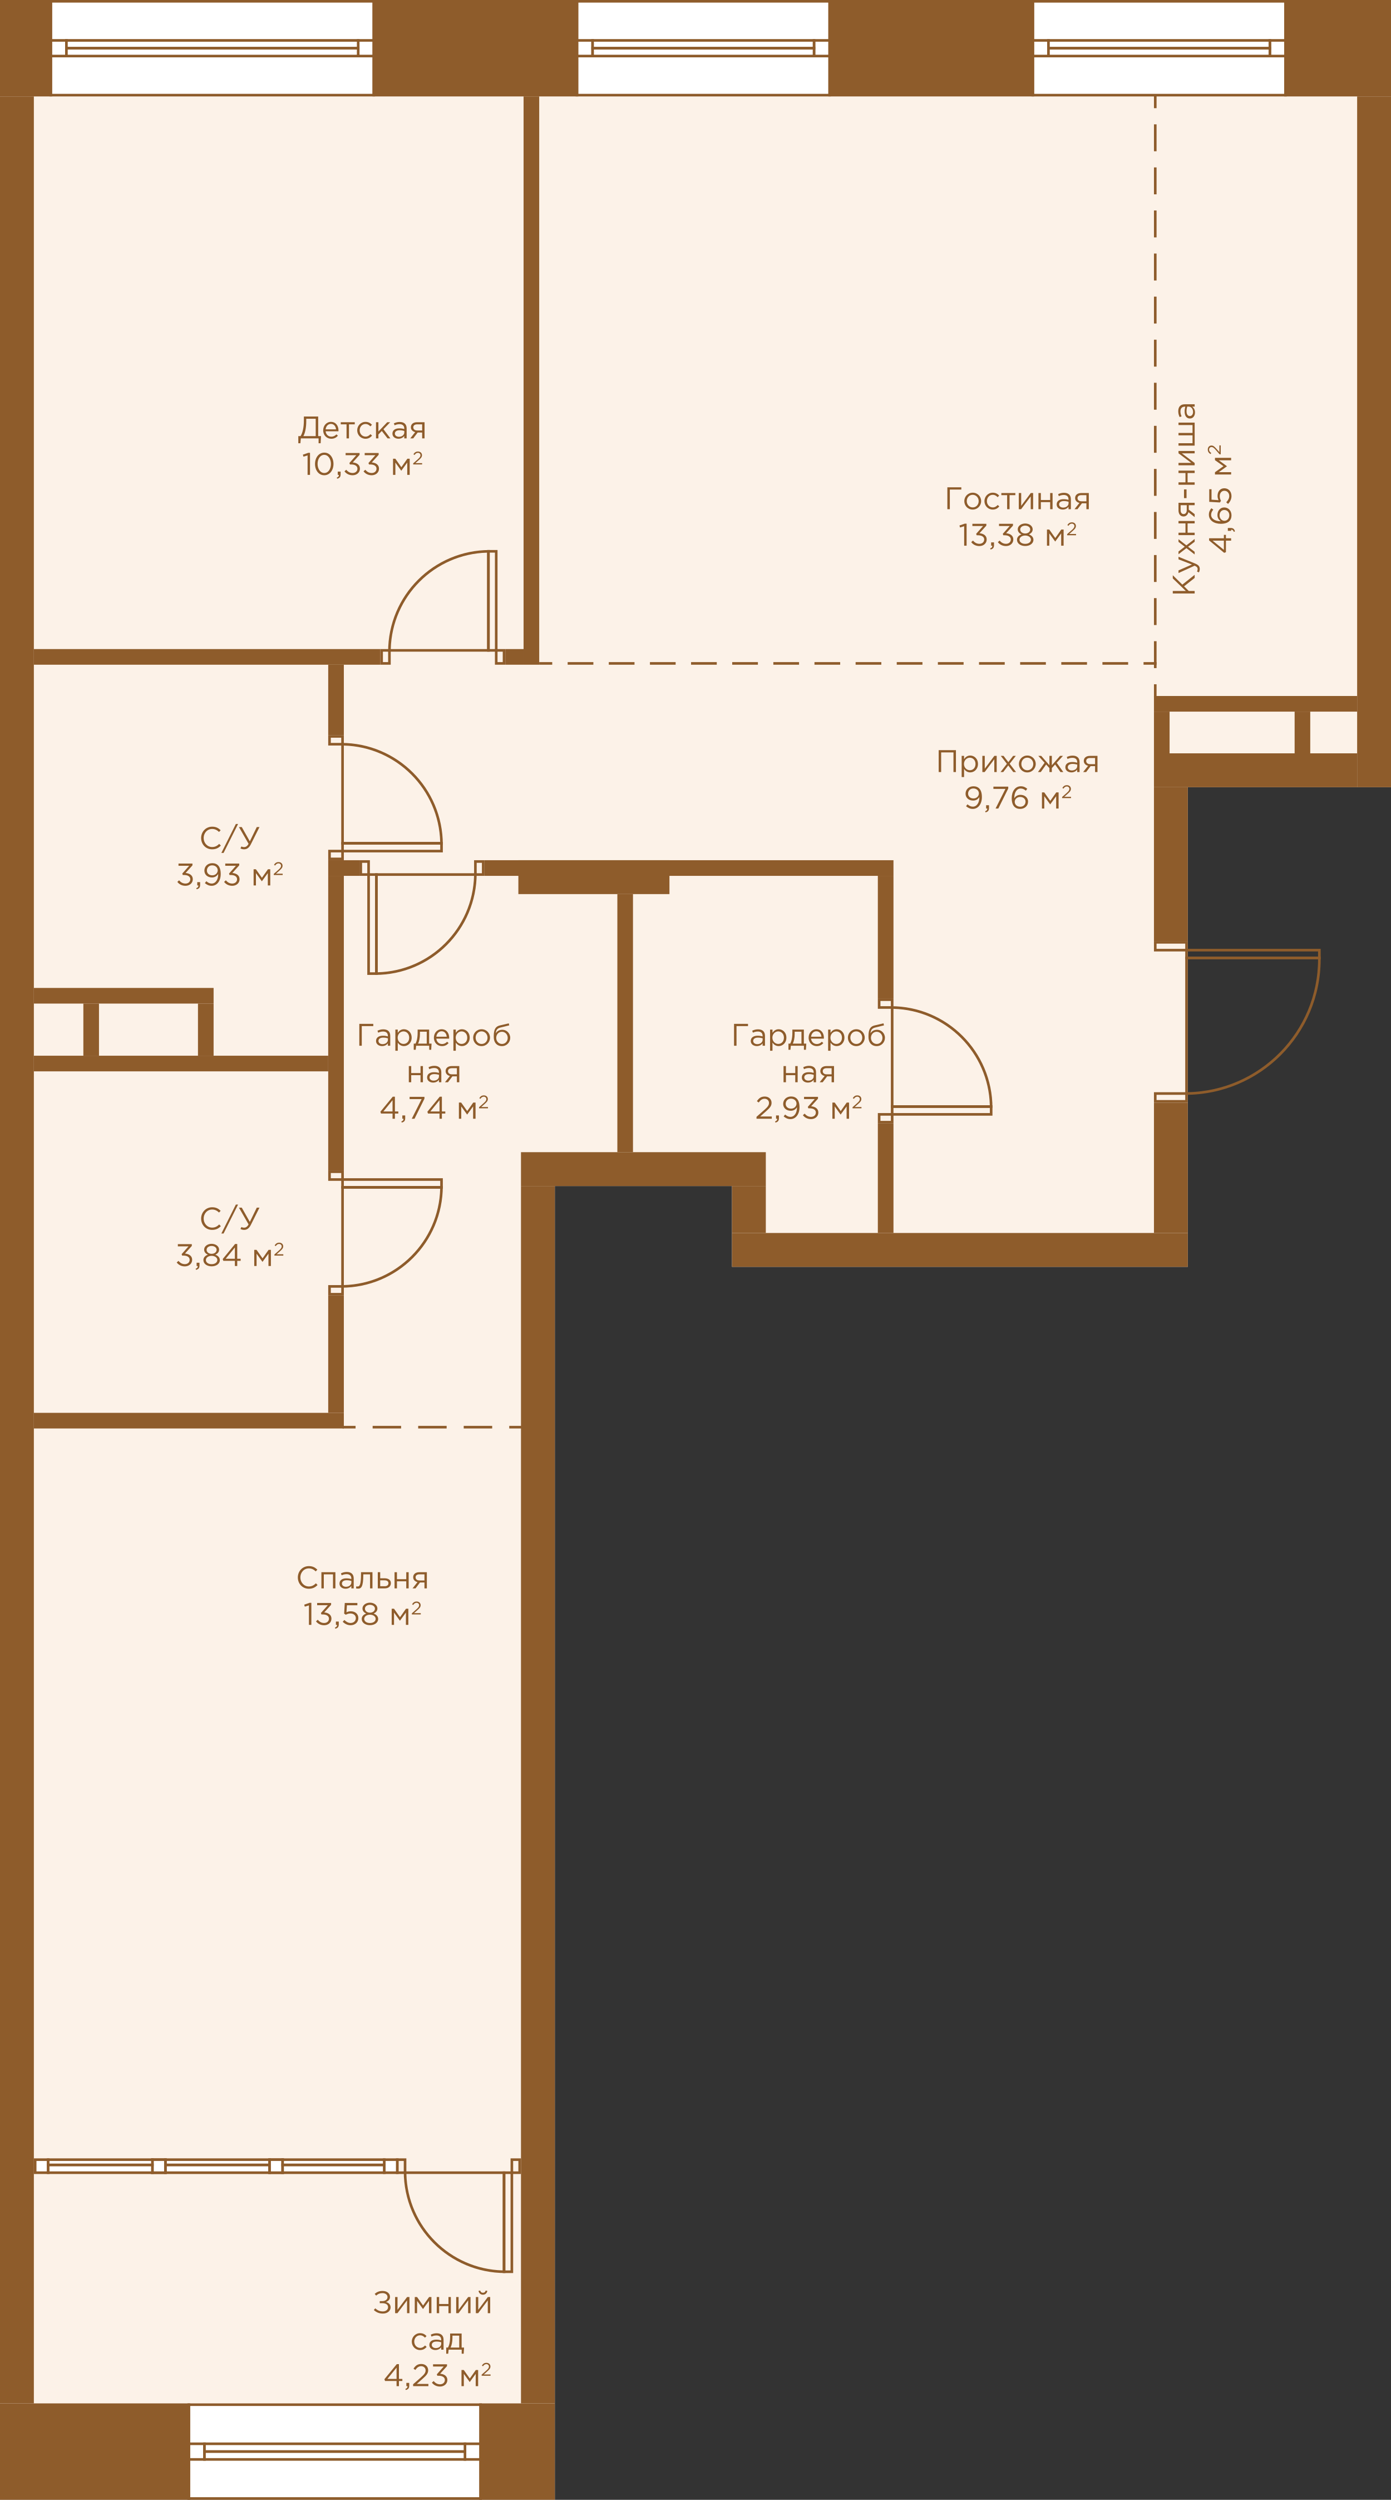 <?xml version="1.0" encoding="utf-8"?>
<!-- Generator: Adobe Illustrator 23.1.0, SVG Export Plug-In . SVG Version: 6.00 Build 0)  -->
<svg version="1.1" id="Слой_1" xmlns="http://www.w3.org/2000/svg" xmlns:xlink="http://www.w3.org/1999/xlink" x="0px" y="0px"
	 width="534px" height="959px" viewBox="0 0 534 959" enable-background="new 0 0 534 959" xml:space="preserve">
<rect x="0" y="0" width="534" height="959" fill="#333333" stroke="none"/>
<g id="fon_9_">
	<polygon fill="#FFFFFF" points="456,486 456,302 534,302 534,0 0,0 0,959 213,959 213,455 281,455 281,486 	"/>
</g>
<g id="pol_8_">
	<polygon fill="#FCF2E8" points="294,473 443,473 443,422 455,422 455,362 443,362 443,289 521,289 521,37 13,37 13,922 200,922 
		200,442 294,442 	"/>
</g>
<g id="door_8_">
	<g>
		<g>
			<path fill="#8E5C2B" d="M342,384v2h-4v-2H342 M343,383h-6v4h6V383L343,383z"/>
		</g>
		<g>
			<path fill="#8E5C2B" d="M342,428v2h-4v-2H342 M343,427h-6v4h6V427L343,427z"/>
		</g>
		<g>
			<path fill="#8E5C2B" d="M380,425v2h-37v-2H380 M381,424h-39v4h39V424L381,424z"/>
		</g>
		<g>
			<path fill="#8E5C2B" d="M343,387.013c20.162,0.523,36.464,16.825,36.987,36.987H343V387.013 M342,386L342,386v39h39l0,0
				C381,403.461,363.539,386,342,386L342,386z"/>
		</g>
	</g>
	<g>
		<g>
			<path fill="#8E5C2B" d="M149,250v4h-2v-4H149 M150,249h-4v6h4V249L150,249z"/>
		</g>
		<g>
			<path fill="#8E5C2B" d="M193,250v4h-2v-4H193 M194,249h-4v6h4V249L194,249z"/>
		</g>
		<g>
			<path fill="#8E5C2B" d="M190,212v37h-2v-37H190 M191,211h-4v39h4V211L191,211z"/>
		</g>
		<g>
			<path fill="#8E5C2B" d="M187,212.013V249h-36.987C150.536,228.838,166.838,212.536,187,212.013 M188,211L188,211
				c-21.539,0-39,17.461-39,39l0,0h39V211L188,211z"/>
		</g>
	</g>
	<g>
		<g>
			<path fill="#8E5C2B" d="M185,331v4h-2v-4H185 M186,330h-4v6h4V330L186,330z"/>
		</g>
		<g>
			<path fill="#8E5C2B" d="M141,331v4h-2v-4H141 M142,330h-4v6h4V330L142,330z"/>
		</g>
		<g>
			<path fill="#8E5C2B" d="M144,336v37h-2v-37H144 M145,335h-4v39h4V335L145,335z"/>
		</g>
		<g>
			<path fill="#8E5C2B" d="M181.987,336c-0.523,20.162-16.825,36.464-36.987,36.987V336H181.987 M183,335h-39v39l0,0
				C165.539,374,183,356.539,183,335L183,335L183,335z"/>
		</g>
	</g>
	<g>
		<g>
			<path fill="#8E5C2B" d="M131,494v2h-4v-2H131 M132,493h-6v4h6V493L132,493z"/>
		</g>
		<g>
			<path fill="#8E5C2B" d="M131,450v2h-4v-2H131 M132,449h-6v4h6V449L132,449z"/>
		</g>
		<g>
			<path fill="#8E5C2B" d="M169,453v2h-37v-2H169 M170,452h-39v4h39V452L170,452z"/>
		</g>
		<g>
			<path fill="#8E5C2B" d="M168.987,456c-0.523,20.162-16.825,36.464-36.987,36.987V456H168.987 M170,455h-39v39l0,0
				C152.539,494,170,476.539,170,455L170,455L170,455z"/>
		</g>
	</g>
	<g>
		<g>
			<path fill="#8E5C2B" d="M131,283v2h-4v-2H131 M132,282h-6v4h6V282L132,282z"/>
		</g>
		<g>
			<path fill="#8E5C2B" d="M131,327v2h-4v-2H131 M132,326h-6v4h6V326L132,326z"/>
		</g>
		<g>
			<path fill="#8E5C2B" d="M169,324v2h-37v-2H169 M170,323h-39v4h39V323L170,323z"/>
		</g>
		<g>
			<path fill="#8E5C2B" d="M132,286.013c20.162,0.523,36.464,16.825,36.987,36.987H132V286.013 M131,285L131,285v39h39l0,0
				C170,302.461,152.539,285,131,285L131,285z"/>
		</g>
	</g>
	<g>
		<g>
			<path fill="#8E5C2B" d="M155,829v4h-2v-4H155 M156,828h-4v6h4V828L156,828z"/>
		</g>
		<g>
			<path fill="#8E5C2B" d="M199,829v4h-2v-4H199 M200,828h-4v6h4V828L200,828z"/>
		</g>
		<g>
			<path fill="#8E5C2B" d="M196,834v37h-2v-37H196 M197,833h-4v39h4V833L197,833z"/>
		</g>
		<g>
			<path fill="#8E5C2B" d="M156.013,834H193v36.987C172.838,870.464,156.536,854.162,156.013,834 M155,833L155,833
				c0,21.539,17.461,39,39,39l0,0v-39H155L155,833z"/>
		</g>
	</g>
</g>
<g id="door_x5F_hall_9_">
	<g>
		<g>
			<path fill="#8E5C2B" d="M444,420h11v2h-11V420 M443,419v4h13v-4H443L443,419z"/>
		</g>
		<g>
			<path fill="#8E5C2B" d="M444,362h11v2h-11V362 M443,361v4h13v-4H443L443,361z"/>
		</g>
		<g>
			<path fill="#8E5C2B" d="M506,365v2h-50v-2H506 M507,364h-52v4h52V364L507,364z"/>
		</g>
		<g>
			<path fill="#8E5C2B" d="M506,368L506,368c0,27.787-22.339,50.455-50,50.99V368H506 M507,367h-52v53l0,0c28.719,0,52-23.281,52-52
				V367L507,367z"/>
		</g>
	</g>
</g>
<g id="line_8_">
	<g>
		<g>
			<line fill="none" stroke="#8E5C2B" stroke-miterlimit="10" x1="443.5" y1="267.5" x2="443.5" y2="262.5"/>
			
				<line fill="none" stroke="#8E5C2B" stroke-miterlimit="10" stroke-dasharray="10.327,6.196" x1="443.5" y1="256.304" x2="443.5" y2="44.598"/>
			<line fill="none" stroke="#8E5C2B" stroke-miterlimit="10" x1="443.5" y1="41.5" x2="443.5" y2="36.5"/>
		</g>
	</g>
	<g>
		<g>
			<line fill="none" stroke="#8E5C2B" stroke-miterlimit="10" x1="131.5" y1="547.5" x2="136.5" y2="547.5"/>
			
				<line fill="none" stroke="#8E5C2B" stroke-miterlimit="10" stroke-dasharray="10.926,6.556" x1="143.056" y1="547.5" x2="192.222" y2="547.5"/>
			<line fill="none" stroke="#8E5C2B" stroke-miterlimit="10" x1="195.5" y1="547.5" x2="200.5" y2="547.5"/>
		</g>
	</g>
	<g>
		<g>
			<line fill="none" stroke="#8E5C2B" stroke-miterlimit="10" x1="207" y1="254.5" x2="212" y2="254.5"/>
			
				<line fill="none" stroke="#8E5C2B" stroke-miterlimit="10" stroke-dasharray="9.87,5.922" x1="217.922" y1="254.5" x2="436.039" y2="254.5"/>
			<line fill="none" stroke="#8E5C2B" stroke-miterlimit="10" x1="439" y1="254.5" x2="444" y2="254.5"/>
		</g>
	</g>
</g>
<g id="window_9_">
	<g>
		<g>
			<rect x="396.5" y="0.5" fill="#FFFFFF" width="97" height="36"/>
			<path fill="#8E5C2B" d="M493,1v35h-96V1H493 M494,0h-98v37h98V0L494,0z"/>
		</g>
		<g>
			<rect x="487.5" y="15.5" fill="#FFFFFF" width="6" height="6"/>
			<path fill="#8E5C2B" d="M493,16v5h-5v-5H493 M494,15h-7v7h7V15L494,15z"/>
		</g>
		<g>
			<rect x="396.5" y="15.5" fill="#FFFFFF" width="6" height="6"/>
			<path fill="#8E5C2B" d="M402,16v5h-5v-5H402 M403,15h-7v7h7V15L403,15z"/>
		</g>
		<g>
			<rect x="402.5" y="15.5" fill="#FFFFFF" width="85" height="3"/>
			<path fill="#8E5C2B" d="M487,16v2h-84v-2H487 M488,15h-86v4h86V15L488,15z"/>
		</g>
		<g>
			<rect x="402.5" y="18.5" fill="#FFFFFF" width="85" height="3"/>
			<path fill="#8E5C2B" d="M487,19v2h-84v-2H487 M488,18h-86v4h86V18L488,18z"/>
		</g>
	</g>
	<g>
		<g>
			<rect x="221.5" y="0.5" fill="#FFFFFF" width="97" height="36"/>
			<path fill="#8E5C2B" d="M318,1v35h-96V1H318 M319,0h-98v37h98V0L319,0z"/>
		</g>
		<g>
			<rect x="221.5" y="15.5" fill="#FFFFFF" width="6" height="6"/>
			<path fill="#8E5C2B" d="M227,16v5h-5v-5H227 M228,15h-7v7h7V15L228,15z"/>
		</g>
		<g>
			<rect x="312.5" y="15.5" fill="#FFFFFF" width="6" height="6"/>
			<path fill="#8E5C2B" d="M318,16v5h-5v-5H318 M319,15h-7v7h7V15L319,15z"/>
		</g>
		<g>
			<rect x="227.5" y="15.5" fill="#FFFFFF" width="85" height="3"/>
			<path fill="#8E5C2B" d="M312,16v2h-84v-2H312 M313,15h-86v4h86V15L313,15z"/>
		</g>
		<g>
			<rect x="227.5" y="18.5" fill="#FFFFFF" width="85" height="3"/>
			<path fill="#8E5C2B" d="M312,19v2h-84v-2H312 M313,18h-86v4h86V18L313,18z"/>
		</g>
	</g>
	<g>
		<g>
			<rect x="19.5" y="0.5" fill="#FFFFFF" width="124" height="36"/>
			<path fill="#8E5C2B" d="M143,1v35H20V1H143 M144,0H19v37h125V0L144,0z"/>
		</g>
		<g>
			<rect x="19.5" y="15.5" fill="#FFFFFF" width="6" height="6"/>
			<path fill="#8E5C2B" d="M25,16v5h-5v-5H25 M26,15h-7v7h7V15L26,15z"/>
		</g>
		<g>
			<rect x="137.5" y="15.5" fill="#FFFFFF" width="6" height="6"/>
			<path fill="#8E5C2B" d="M143,16v5h-5v-5H143 M144,15h-7v7h7V15L144,15z"/>
		</g>
		<g>
			<rect x="25.5" y="15.5" fill="#FFFFFF" width="112" height="3"/>
			<path fill="#8E5C2B" d="M137,16v2H26v-2H137 M138,15H25v4h113V15L138,15z"/>
		</g>
		<g>
			<rect x="25.5" y="18.5" fill="#FFFFFF" width="112" height="3"/>
			<path fill="#8E5C2B" d="M137,19v2H26v-2H137 M138,18H25v4h113V18L138,18z"/>
		</g>
	</g>
	<g>
		<g>
			<rect x="72.5" y="922.5" fill="#FFFFFF" width="112" height="36"/>
			<path fill="#8E5C2B" d="M184,923v35H73v-35H184 M185,922H72v37h113V922L185,922z"/>
		</g>
		<g>
			<rect x="178.5" y="937.5" fill="#FFFFFF" width="6" height="6"/>
			<path fill="#8E5C2B" d="M184,938v5h-5v-5H184 M185,937h-7v7h7V937L185,937z"/>
		</g>
		<g>
			<rect x="72.5" y="937.5" fill="#FFFFFF" width="6" height="6"/>
			<path fill="#8E5C2B" d="M78,938v5h-5v-5H78 M79,937h-7v7h7V937L79,937z"/>
		</g>
		<g>
			<rect x="78.5" y="937.5" fill="#FFFFFF" width="100" height="3"/>
			<path fill="#8E5C2B" d="M178,938v2H79v-2H178 M179,937H78v4h101V937L179,937z"/>
		</g>
		<g>
			<rect x="78.5" y="940.5" fill="#FFFFFF" width="100" height="3"/>
			<path fill="#8E5C2B" d="M178,941v2H79v-2H178 M179,940H78v4h101V940L179,940z"/>
		</g>
	</g>
	<g>
		<rect x="103.5" y="828.5" fill="#FFFFFF" stroke="#8E5C2B" stroke-miterlimit="10" width="5" height="5"/>
		<rect x="58.5" y="828.5" fill="#FFFFFF" stroke="#8E5C2B" stroke-miterlimit="10" width="5" height="5"/>
		<rect x="63.5" y="830.5" fill="#FFFFFF" stroke="#8E5C2B" stroke-miterlimit="10" width="40" height="3"/>
		<rect x="63.5" y="828.5" fill="#FFFFFF" stroke="#8E5C2B" stroke-miterlimit="10" width="40" height="2"/>
	</g>
	<g>
		<rect x="147.5" y="828.5" fill="#FFFFFF" stroke="#8E5C2B" stroke-miterlimit="10" width="5" height="5"/>
		<rect x="103.5" y="828.5" fill="#FFFFFF" stroke="#8E5C2B" stroke-miterlimit="10" width="5" height="5"/>
		<rect x="108.5" y="830.5" fill="#FFFFFF" stroke="#8E5C2B" stroke-miterlimit="10" width="39" height="3"/>
		<rect x="108.5" y="828.5" fill="#FFFFFF" stroke="#8E5C2B" stroke-miterlimit="10" width="39" height="2"/>
	</g>
	<g>
		<rect x="58.5" y="828.5" fill="#FFFFFF" stroke="#8E5C2B" stroke-miterlimit="10" width="5" height="5"/>
		<rect x="13.5" y="828.5" fill="#FFFFFF" stroke="#8E5C2B" stroke-miterlimit="10" width="5" height="5"/>
		<rect x="18.5" y="830.5" fill="#FFFFFF" stroke="#8E5C2B" stroke-miterlimit="10" width="40" height="3"/>
		<rect x="18.5" y="828.5" fill="#FFFFFF" stroke="#8E5C2B" stroke-miterlimit="10" width="40" height="2"/>
	</g>
</g>
<g id="not_x5F_bearing_9_">
	<rect x="443" y="273" fill="#8E5C2B" width="6" height="16"/>
	<rect x="443" y="267" fill="#8E5C2B" width="78" height="6"/>
	<rect x="497" y="273" fill="#8E5C2B" width="6" height="16"/>
	<rect x="186" y="330" fill="#8E5C2B" width="157" height="6"/>
	<rect x="337" y="431" fill="#8E5C2B" width="6" height="42"/>
	<rect x="13" y="249" fill="#8E5C2B" width="133" height="6"/>
	<rect x="201" y="37" fill="#8E5C2B" width="6" height="218"/>
	<rect x="337" y="336" fill="#8E5C2B" width="6" height="47"/>
	<rect x="237" y="343" fill="#8E5C2B" width="6" height="99"/>
	<rect x="13" y="405" fill="#8E5C2B" width="113" height="6"/>
	<rect x="194" y="249" fill="#8E5C2B" width="7" height="6"/>
	<rect x="126" y="330" fill="#8E5C2B" width="12" height="6"/>
	<rect x="13" y="542" fill="#8E5C2B" width="119" height="6"/>
	<rect x="13" y="379" fill="#8E5C2B" width="69" height="6"/>
	<rect x="126" y="336" fill="#8E5C2B" width="6" height="113"/>
	<rect x="76" y="385" fill="#8E5C2B" width="6" height="20"/>
	<rect x="32" y="385" fill="#8E5C2B" width="6" height="20"/>
	<rect x="126" y="497" fill="#8E5C2B" width="6" height="45"/>
	<rect x="126" y="255" fill="#8E5C2B" width="6" height="27"/>
</g>
<g id="bearing_9_">
	<rect x="521" y="37" fill="#8E5C2B" width="13" height="265"/>
	<rect x="443" y="289" fill="#8E5C2B" width="78" height="13"/>
	<rect x="318" y="0" fill="#8E5C2B" width="79" height="37"/>
	<rect x="143" y="0" fill="#8E5C2B" width="79" height="37"/>
	<rect x="0" fill="#8E5C2B" width="20" height="37"/>
	<rect x="493" y="0" fill="#8E5C2B" width="41" height="37"/>
	<rect x="443" y="302" fill="#8E5C2B" width="13" height="59"/>
	<rect x="199" y="330" fill="#8E5C2B" width="58" height="13"/>
	<rect x="443" y="423" fill="#8E5C2B" width="13" height="50"/>
	<rect y="37" fill="#8E5C2B" width="13" height="885"/>
	<rect x="184" y="922" fill="#8E5C2B" width="29" height="37"/>
	<rect y="922" fill="#8E5C2B" width="73" height="37"/>
	<rect x="200" y="442" fill="#8E5C2B" width="94" height="13"/>
	<rect x="281" y="455" fill="#8E5C2B" width="13" height="18"/>
	<rect x="281" y="473" fill="#8E5C2B" width="175" height="13"/>
	<rect x="200" y="455" fill="#8E5C2B" width="13" height="467"/>
</g>
<g id="meters_8_">
	<g>
		<path fill="#8E5C2B" d="M143.508,886.187l0.563-0.66c0.852,0.804,1.739,1.199,2.95,1.199c1.032,0,1.955-0.623,1.955-1.619
			c0-1.091-0.983-1.547-2.267-1.547h-0.924v-0.779h0.924c1.199,0,2.051-0.588,2.051-1.583c0-0.864-0.791-1.5-1.895-1.5
			c-0.947,0-1.739,0.288-2.471,0.948l-0.552-0.66c0.84-0.72,1.715-1.115,3.046-1.115c1.667,0,2.831,0.947,2.831,2.243
			c0,1.127-0.768,1.703-1.535,1.979c0.995,0.3,1.763,0.947,1.763,2.063c0,1.332-1.188,2.387-2.938,2.387
			C145.559,887.541,144.491,887.086,143.508,886.187z"/>
		<path fill="#8E5C2B" d="M151.679,881.197h0.924v4.905l3.682-4.905h0.899v6.2h-0.923v-4.905l-3.694,4.905h-0.888V881.197z"/>
		<path fill="#8E5C2B" d="M159.228,881.197h0.876l2.314,3.262l2.314-3.262h0.888v6.2h-0.936v-4.726l-2.291,3.143l-2.267-3.143v4.726
			h-0.899v-6.2H159.228z"/>
		<path fill="#8E5C2B" d="M167.663,881.197h0.924v2.674h3.574v-2.674h0.923v6.2h-0.923v-2.711h-3.574v2.711h-0.924V881.197z"/>
		<path fill="#8E5C2B" d="M175.128,881.197h0.924v4.905l3.682-4.905h0.899v6.2h-0.923v-4.905l-3.694,4.905h-0.888V881.197z"/>
		<path fill="#8E5C2B" d="M182.676,881.197h0.924v4.905l3.682-4.905h0.899v6.2h-0.923v-4.905l-3.694,4.905h-0.888V881.197z
			 M183.707,878.846l0.636-0.132c0.145,0.516,0.468,0.84,1.056,0.84s0.911-0.324,1.056-0.84l0.636,0.132
			c-0.145,0.852-0.792,1.464-1.691,1.464S183.852,879.697,183.707,878.846z"/>
		<path fill="#8E5C2B" d="M158.081,898.303c0-1.751,1.367-3.237,3.179-3.237c1.175,0,1.906,0.491,2.482,1.103l-0.588,0.624
			c-0.491-0.516-1.067-0.911-1.907-0.911c-1.259,0-2.219,1.067-2.219,2.422c0,1.344,0.983,2.411,2.279,2.411
			c0.791,0,1.379-0.408,1.871-0.936l0.611,0.563c-0.624,0.696-1.367,1.199-2.53,1.199
			C159.448,901.541,158.081,900.066,158.081,898.303z"/>
		<path fill="#8E5C2B" d="M164.824,899.574c0-1.331,1.08-2.026,2.65-2.026c0.792,0,1.344,0.107,1.896,0.264v-0.192
			c0-1.103-0.672-1.679-1.835-1.679c-0.731,0-1.308,0.18-1.883,0.443l-0.276-0.755c0.684-0.313,1.344-0.528,2.255-0.528
			c0.876,0,1.56,0.24,2.003,0.684c0.432,0.432,0.647,1.032,0.647,1.823v3.79h-0.911v-0.924c-0.432,0.552-1.14,1.056-2.23,1.056
			C165.976,901.529,164.824,900.87,164.824,899.574z M169.382,899.119v-0.576c-0.456-0.132-1.056-0.264-1.811-0.264
			c-1.151,0-1.812,0.504-1.812,1.271c0,0.779,0.72,1.235,1.56,1.235C168.458,900.786,169.382,900.103,169.382,899.119z"/>
		<path fill="#8E5C2B" d="M171.306,900.582h0.672c0.503-0.924,0.827-2.219,0.827-4.306v-1.079h4.413v5.385h0.936l-0.144,2.362
			h-0.768v-1.547h-5.014l-0.167,1.547h-0.756v-2.362H171.306z M176.295,900.582v-4.569h-2.603v0.863c0,1.535-0.3,2.902-0.731,3.706
			H176.295z"/>
		<path fill="#8E5C2B" d="M152.241,913.406h-4.426l-0.24-0.684l4.749-5.78h0.828v5.673h1.308v0.791h-1.308v1.991h-0.911V913.406z
			 M152.241,912.615v-4.33l-3.526,4.33H152.241z"/>
		<path fill="#8E5C2B" d="M155.627,916.44c0.552-0.203,0.804-0.479,0.804-0.923v-0.12h-0.432v-1.26h1.104v1.08
			c0,0.972-0.42,1.439-1.332,1.643L155.627,916.44z"/>
		<path fill="#8E5C2B" d="M158.591,914.666l3.047-2.687c1.295-1.14,1.751-1.799,1.751-2.639c0-0.983-0.779-1.607-1.691-1.607
			c-0.959,0-1.583,0.504-2.255,1.439l-0.695-0.504c0.756-1.127,1.547-1.787,3.022-1.787c1.511,0,2.603,1.008,2.603,2.399
			c0,1.223-0.659,1.967-2.123,3.262l-2.242,1.991h4.449v0.863h-5.865L158.591,914.666L158.591,914.666z"/>
		<path fill="#8E5C2B" d="M165.803,914.042l0.684-0.611c0.647,0.791,1.428,1.247,2.459,1.247c1.02,0,1.835-0.647,1.835-1.655
			c0-1.043-0.972-1.619-2.351-1.619h-0.54l-0.191-0.563l2.65-2.986h-4.103v-0.852h5.361v0.695l-2.639,2.927
			c1.464,0.12,2.771,0.827,2.771,2.387c0,1.499-1.247,2.53-2.807,2.53C167.53,915.541,166.486,914.93,165.803,914.042z"/>
		<path fill="#8E5C2B" d="M177.166,909.197h0.876l2.314,3.262l2.314-3.262h0.888v6.2h-0.936v-4.726l-2.291,3.143l-2.267-3.143v4.726
			h-0.899v-6.2H177.166z"/>
		<path fill="#8E5C2B" d="M184.905,910.975l1.775-1.565c0.755-0.663,1.021-1.048,1.021-1.537c0-0.573-0.454-0.937-0.985-0.937
			c-0.56,0-0.923,0.294-1.313,0.839l-0.405-0.294c0.439-0.656,0.901-1.041,1.761-1.041c0.881,0,1.517,0.587,1.517,1.397
			c0,0.713-0.385,1.146-1.237,1.901l-1.307,1.16h2.593v0.503h-3.418v-0.426H184.905z"/>
	</g>
	<g>
		<path fill="#8E5C2B" d="M450.228,227.664v-0.947h5.014l-5.014-4.821v-1.224l3.67,3.599l4.726-3.754v1.187l-4.065,3.227
			l1.811,1.787h2.255v0.947h-8.397V227.664z"/>
		<path fill="#8E5C2B" d="M460.267,219.576l-0.732-0.312c0.156-0.3,0.229-0.576,0.229-0.972c0-0.552-0.288-0.899-1.164-1.271
			l-6.176,2.818v-1.019l5.169-2.255l-5.169-1.991v-0.983l6.404,2.603c1.283,0.527,1.751,1.127,1.751,2.063
			C460.579,218.772,460.47,219.156,460.267,219.576z"/>
		<path fill="#8E5C2B" d="M455.469,210.277l-3.046,2.339v-1.056l2.398-1.835l-2.398-1.835v-1.031l3.021,2.351l3.179-2.446v1.067
			l-2.53,1.919l2.53,1.931v1.031L455.469,210.277z"/>
		<path fill="#8E5C2B" d="M452.423,205.285v-0.924h2.674v-3.574h-2.674v-0.923h6.2v0.923h-2.711v3.574h2.711v0.924H452.423z"/>
		<path fill="#8E5C2B" d="M456.225,196.477c-0.216,0.924-0.863,1.655-1.871,1.655c-1.14,0-1.931-0.863-1.931-2.339v-2.914h6.2v0.924
			h-2.255v1.715c0.756,0.575,1.512,1.14,2.255,1.715v1.14L456.225,196.477z M455.589,193.803h-2.351v1.942
			c0,0.924,0.443,1.463,1.151,1.463c0.755,0,1.199-0.623,1.199-1.486v-1.919H455.589z"/>
		<path fill="#8E5C2B" d="M454.534,191.089v-3.334h0.972v3.334H454.534z"/>
		<path fill="#8E5C2B" d="M452.423,185.965v-0.924h2.674v-3.574h-2.674v-0.923h6.2v0.923h-2.711v3.574h2.711v0.924H452.423z"/>
		<path fill="#8E5C2B" d="M452.423,178.501v-0.924h4.905l-4.905-3.682v-0.899h6.2v0.923h-4.905l4.905,3.694v0.888H452.423z"/>
		<path fill="#8E5C2B" d="M452.423,170.953v-0.924h5.385v-3.022h-5.385v-0.923h5.385v-3.022h-5.385v-0.936h6.2v8.827
			L452.423,170.953L452.423,170.953z"/>
		<path fill="#8E5C2B" d="M456.8,160.549c-1.331,0-2.026-1.08-2.026-2.65c0-0.792,0.107-1.344,0.264-1.896h-0.192
			c-1.103,0-1.679,0.672-1.679,1.835c0,0.731,0.18,1.308,0.443,1.883l-0.755,0.276c-0.313-0.684-0.528-1.344-0.528-2.255
			c0-0.876,0.24-1.56,0.684-2.003c0.432-0.432,1.032-0.647,1.823-0.647h3.79v0.911H457.7c0.552,0.432,1.056,1.14,1.056,2.231
			C458.755,159.397,458.096,160.549,456.8,160.549z M456.345,155.991h-0.576c-0.132,0.456-0.264,1.056-0.264,1.811
			c0,1.151,0.504,1.812,1.271,1.812c0.779,0,1.235-0.72,1.235-1.56C458.012,156.915,457.329,155.991,456.345,155.991z"/>
		<path fill="#8E5C2B" d="M470.632,207.41v4.426l-0.684,0.24l-5.78-4.749v-0.828h5.673v-1.308h0.791v1.308h1.991v0.911H470.632z
			 M469.841,207.41h-4.33l4.33,3.526V207.41z"/>
		<path fill="#8E5C2B" d="M473.667,204.024c-0.203-0.552-0.479-0.804-0.923-0.804h-0.12v0.432h-1.26v-1.104h1.08
			c0.972,0,1.439,0.42,1.643,1.332L473.667,204.024z"/>
		<path fill="#8E5C2B" d="M468.642,200.94c-2.555,0-4.558-1.296-4.558-3.49c0-1.008,0.359-1.751,0.959-2.482l0.731,0.552
			c-0.527,0.623-0.827,1.211-0.827,1.979c0,1.512,1.523,2.459,3.67,2.459h0.036c-0.672-0.456-1.283-1.164-1.283-2.387
			c0-1.56,1.007-2.902,2.603-2.902c1.619,0,2.794,1.307,2.794,3.01C472.767,199.561,471.628,200.94,468.642,200.94z M469.985,195.64
			c-1.031,0-1.799,0.839-1.799,2.051c0,1.259,0.899,2.099,1.859,2.099c1.067,0,1.883-0.888,1.883-2.123
			S471.077,195.64,469.985,195.64z"/>
		<path fill="#8E5C2B" d="M471.436,193.309l-0.684-0.624c0.708-0.731,1.151-1.535,1.151-2.386c0-1.2-0.791-2.027-1.883-2.027
			c-1.044,0-1.763,0.863-1.763,2.087c0,0.708,0.216,1.271,0.479,1.763l-0.42,0.636l-4.09-0.239v-4.834h0.876v4.006l2.687,0.18
			c-0.216-0.491-0.372-0.959-0.372-1.654c0-1.632,0.972-2.903,2.591-2.903c1.643,0,2.758,1.248,2.758,2.999
			C472.767,191.51,472.192,192.553,471.436,193.309z"/>
		<path fill="#8E5C2B" d="M466.423,182.029v-0.876l3.262-2.314l-3.262-2.314v-0.888h6.2v0.936h-4.726l3.143,2.291l-3.143,2.267
			h4.726v0.899h-6.2V182.029z"/>
		<path fill="#8E5C2B" d="M468.201,174.289l-1.565-1.775c-0.663-0.755-1.048-1.021-1.537-1.021c-0.573,0-0.937,0.454-0.937,0.985
			c0,0.56,0.294,0.923,0.839,1.313l-0.294,0.405c-0.656-0.439-1.041-0.901-1.041-1.761c0-0.881,0.587-1.517,1.397-1.517
			c0.713,0,1.146,0.385,1.901,1.237l1.16,1.307v-2.593h0.503v3.418h-0.426V174.289z"/>
	</g>
	<g>
		<path fill="#8E5C2B" d="M363.689,186.945h5.361v0.863h-4.414v7.532h-0.947V186.945z"/>
		<path fill="#8E5C2B" d="M370.193,192.246c0-1.751,1.367-3.237,3.238-3.237c1.859,0,3.227,1.463,3.227,3.237
			c0,1.751-1.38,3.238-3.25,3.238C371.549,195.484,370.193,194.021,370.193,192.246z M375.711,192.246
			c0-1.331-0.996-2.422-2.303-2.422c-1.344,0-2.268,1.091-2.268,2.422c0,1.332,0.983,2.411,2.291,2.411
			C374.775,194.657,375.711,193.578,375.711,192.246z"/>
		<path fill="#8E5C2B" d="M377.922,192.246c0-1.751,1.367-3.237,3.179-3.237c1.175,0,1.906,0.491,2.482,1.103l-0.588,0.624
			c-0.491-0.516-1.067-0.911-1.907-0.911c-1.259,0-2.219,1.067-2.219,2.422c0,1.344,0.983,2.411,2.279,2.411
			c0.791,0,1.379-0.408,1.871-0.936l0.611,0.563c-0.624,0.696-1.367,1.199-2.53,1.199
			C379.289,195.484,377.922,194.01,377.922,192.246z"/>
		<path fill="#8E5C2B" d="M386.632,189.956h-2.219v-0.815h5.373v0.815h-2.219v5.385h-0.936v-5.385H386.632z"/>
		<path fill="#8E5C2B" d="M391.109,189.141h0.924v4.905l3.682-4.905h0.899v6.2h-0.923v-4.905l-3.694,4.905h-0.888V189.141z"/>
		<path fill="#8E5C2B" d="M398.657,189.141h0.924v2.674h3.574v-2.674h0.923v6.2h-0.923v-2.711h-3.574v2.711h-0.924V189.141z"/>
		<path fill="#8E5C2B" d="M405.654,193.518c0-1.331,1.08-2.026,2.65-2.026c0.792,0,1.344,0.107,1.896,0.264v-0.192
			c0-1.103-0.672-1.679-1.835-1.679c-0.731,0-1.308,0.18-1.883,0.443l-0.276-0.755c0.684-0.313,1.344-0.528,2.255-0.528
			c0.876,0,1.56,0.24,2.003,0.684c0.432,0.432,0.647,1.032,0.647,1.823v3.79H410.2v-0.924c-0.432,0.552-1.14,1.056-2.231,1.056
			C406.806,195.473,405.654,194.813,405.654,193.518z M410.212,193.063v-0.576c-0.456-0.132-1.056-0.264-1.811-0.264
			c-1.151,0-1.812,0.504-1.812,1.271c0,0.779,0.72,1.235,1.56,1.235C409.288,194.729,410.212,194.046,410.212,193.063z"/>
		<path fill="#8E5C2B" d="M414.39,192.942c-0.924-0.216-1.655-0.863-1.655-1.871c0-1.14,0.863-1.931,2.339-1.931h2.914v6.2h-0.924
			v-2.255h-1.715c-0.575,0.756-1.14,1.512-1.715,2.255h-1.14L414.39,192.942z M417.063,192.307v-2.351h-1.942
			c-0.924,0-1.463,0.443-1.463,1.151c0,0.755,0.623,1.199,1.486,1.199L417.063,192.307L417.063,192.307z"/>
		<path fill="#8E5C2B" d="M370.139,201.869l-1.583,0.491l-0.228-0.768l2.051-0.707h0.695v8.455h-0.936v-7.471H370.139z"/>
		<path fill="#8E5C2B" d="M372.852,207.985l0.684-0.611c0.647,0.791,1.428,1.247,2.459,1.247c1.02,0,1.835-0.647,1.835-1.655
			c0-1.043-0.972-1.619-2.351-1.619h-0.54l-0.192-0.563l2.651-2.986h-4.103v-0.852h5.361v0.695l-2.639,2.927
			c1.464,0.12,2.771,0.827,2.771,2.387c0,1.499-1.247,2.53-2.807,2.53C374.579,209.484,373.535,208.873,372.852,207.985z"/>
		<path fill="#8E5C2B" d="M380.123,210.384c0.552-0.203,0.804-0.479,0.804-0.923v-0.12h-0.432v-1.26h1.104v1.08
			c0,0.972-0.42,1.439-1.332,1.643L380.123,210.384z"/>
		<path fill="#8E5C2B" d="M383.075,207.985l0.684-0.611c0.647,0.791,1.428,1.247,2.459,1.247c1.02,0,1.835-0.647,1.835-1.655
			c0-1.043-0.972-1.619-2.351-1.619h-0.54l-0.191-0.563l2.65-2.986h-4.103v-0.852h5.361v0.695l-2.639,2.927
			c1.464,0.12,2.771,0.827,2.771,2.387c0,1.499-1.247,2.53-2.807,2.53C384.803,209.484,383.759,208.873,383.075,207.985z"/>
		<path fill="#8E5C2B" d="M390.42,207.063c0-0.996,0.719-1.703,1.727-2.063c-0.779-0.359-1.439-0.959-1.439-1.955
			c0-1.295,1.332-2.219,2.867-2.219s2.866,0.924,2.866,2.243c0,0.972-0.66,1.571-1.439,1.931c0.995,0.372,1.728,1.056,1.728,2.075
			c0,1.427-1.367,2.387-3.154,2.387S390.42,208.489,390.42,207.063z M395.769,207.038c0-0.936-0.972-1.595-2.194-1.595
			c-1.224,0-2.195,0.659-2.195,1.619c0,0.852,0.815,1.57,2.195,1.57C394.953,208.633,395.769,207.914,395.769,207.038z
			 M395.493,203.104c0-0.828-0.828-1.451-1.919-1.451c-1.092,0-1.919,0.611-1.919,1.475c0,0.912,0.852,1.535,1.919,1.535
			S395.493,204.04,395.493,203.104z"/>
		<path fill="#8E5C2B" d="M401.926,203.141h0.876l2.314,3.262l2.314-3.262h0.888v6.2h-0.936v-4.726l-2.291,3.143l-2.267-3.143v4.726
			h-0.899L401.926,203.141L401.926,203.141z"/>
		<path fill="#8E5C2B" d="M409.666,204.918l1.775-1.565c0.755-0.663,1.021-1.048,1.021-1.537c0-0.573-0.454-0.937-0.985-0.937
			c-0.56,0-0.923,0.294-1.313,0.839l-0.405-0.294c0.439-0.656,0.901-1.041,1.761-1.041c0.881,0,1.517,0.587,1.517,1.397
			c0,0.713-0.385,1.146-1.237,1.901l-1.307,1.16h2.593v0.503h-3.418v-0.426H409.666z"/>
	</g>
	<g>
		<path fill="#8E5C2B" d="M114.336,605.144c0-2.375,1.775-4.342,4.246-4.342c1.522,0,2.41,0.563,3.25,1.355l-0.624,0.671
			c-0.707-0.671-1.499-1.151-2.639-1.151c-1.858,0-3.25,1.512-3.25,3.467c0,1.942,1.403,3.466,3.25,3.466
			c1.151,0,1.907-0.444,2.711-1.212l0.624,0.66c-0.876,0.888-1.835,1.427-3.358,1.427
			C116.123,609.484,114.336,607.578,114.336,605.144z"/>
		<path fill="#8E5C2B" d="M123.383,603.141h5.373v6.2h-0.923v-5.385h-3.526v5.385h-0.924
			C123.383,609.341,123.383,603.141,123.383,603.141z"/>
		<path fill="#8E5C2B" d="M130.331,607.518c0-1.331,1.08-2.026,2.65-2.026c0.792,0,1.344,0.107,1.896,0.264v-0.192
			c0-1.103-0.672-1.679-1.835-1.679c-0.731,0-1.308,0.18-1.883,0.443l-0.276-0.755c0.684-0.313,1.344-0.528,2.255-0.528
			c0.876,0,1.56,0.24,2.003,0.684c0.432,0.432,0.647,1.032,0.647,1.823v3.79h-0.911v-0.924c-0.432,0.552-1.14,1.056-2.231,1.056
			C131.482,609.473,130.331,608.813,130.331,607.518z M134.889,607.063v-0.576c-0.456-0.132-1.056-0.264-1.811-0.264
			c-1.151,0-1.812,0.504-1.812,1.271c0,0.779,0.72,1.235,1.56,1.235C133.965,608.729,134.889,608.046,134.889,607.063z"/>
		<path fill="#8E5C2B" d="M136.68,609.341l0.107-0.792c0.12,0.036,0.336,0.084,0.444,0.084c0.743,0,1.367-0.323,1.367-4.977v-0.516
			h4.39v6.2h-0.924v-5.385h-2.591v0.144c0,4.833-0.875,5.337-2.051,5.337C137.219,609.437,136.871,609.389,136.68,609.341z"/>
		<path fill="#8E5C2B" d="M145.031,603.141h0.924v2.326h1.655c1.343,0,2.446,0.552,2.446,1.859c0,1.235-0.924,2.015-2.339,2.015
			h-2.687v-6.2H145.031z M147.634,608.525c0.924,0,1.487-0.396,1.487-1.176c0-0.72-0.575-1.091-1.523-1.091h-1.643v2.267H147.634z"
			/>
		<path fill="#8E5C2B" d="M151.463,603.141h0.924v2.674h3.574v-2.674h0.923v6.2h-0.923v-2.711h-3.574v2.711h-0.924V603.141z"/>
		<path fill="#8E5C2B" d="M160.271,606.942c-0.924-0.216-1.655-0.863-1.655-1.871c0-1.14,0.863-1.931,2.339-1.931h2.914v6.2h-0.924
			v-2.255h-1.715c-0.575,0.756-1.14,1.512-1.715,2.255h-1.14L160.271,606.942z M162.945,606.307v-2.351h-1.942
			c-0.924,0-1.463,0.443-1.463,1.151c0,0.755,0.623,1.199,1.486,1.199h1.919V606.307z"/>
		<path fill="#8E5C2B" d="M118.595,615.869l-1.583,0.491l-0.228-0.768l2.051-0.707h0.695v8.455h-0.936L118.595,615.869
			L118.595,615.869z"/>
		<path fill="#8E5C2B" d="M121.308,621.985l0.684-0.611c0.647,0.791,1.428,1.247,2.459,1.247c1.02,0,1.835-0.647,1.835-1.655
			c0-1.043-0.972-1.619-2.351-1.619h-0.54l-0.192-0.563l2.651-2.986h-4.103v-0.852h5.361v0.695l-2.639,2.927
			c1.464,0.12,2.771,0.827,2.771,2.387c0,1.499-1.247,2.53-2.807,2.53C123.035,623.484,121.991,622.873,121.308,621.985z"/>
		<path fill="#8E5C2B" d="M128.579,624.384c0.552-0.203,0.804-0.479,0.804-0.923v-0.12h-0.432v-1.26h1.104v1.08
			c0,0.972-0.42,1.439-1.332,1.643L128.579,624.384z"/>
		<path fill="#8E5C2B" d="M131.567,622.153l0.624-0.684c0.731,0.708,1.535,1.151,2.386,1.151c1.2,0,2.027-0.791,2.027-1.883
			c0-1.044-0.863-1.763-2.087-1.763c-0.708,0-1.271,0.216-1.763,0.479l-0.636-0.42l0.239-4.09h4.834v0.876h-4.006l-0.18,2.687
			c0.491-0.216,0.959-0.372,1.654-0.372c1.632,0,2.903,0.972,2.903,2.591c0,1.643-1.248,2.758-2.999,2.758
			C133.366,623.484,132.323,622.909,131.567,622.153z"/>
		<path fill="#8E5C2B" d="M138.864,621.063c0-0.996,0.719-1.703,1.727-2.063c-0.779-0.359-1.439-0.959-1.439-1.955
			c0-1.295,1.332-2.219,2.867-2.219s2.866,0.924,2.866,2.243c0,0.972-0.66,1.571-1.439,1.931c0.995,0.372,1.728,1.056,1.728,2.075
			c0,1.427-1.367,2.387-3.154,2.387S138.864,622.489,138.864,621.063z M144.213,621.038c0-0.936-0.972-1.595-2.194-1.595
			c-1.224,0-2.195,0.659-2.195,1.619c0,0.852,0.815,1.57,2.195,1.57C143.397,622.633,144.213,621.914,144.213,621.038z
			 M143.938,617.104c0-0.828-0.828-1.451-1.919-1.451c-1.092,0-1.919,0.611-1.919,1.475c0,0.912,0.852,1.535,1.919,1.535
			S143.938,618.04,143.938,617.104z"/>
		<path fill="#8E5C2B" d="M150.37,617.141h0.876l2.314,3.262l2.314-3.262h0.888v6.2h-0.936v-4.726l-2.291,3.143l-2.267-3.143v4.726
			h-0.899v-6.2H150.37z"/>
		<path fill="#8E5C2B" d="M158.11,618.918l1.775-1.565c0.755-0.663,1.021-1.048,1.021-1.537c0-0.573-0.454-0.937-0.985-0.937
			c-0.56,0-0.923,0.294-1.313,0.839l-0.405-0.294c0.439-0.656,0.901-1.041,1.761-1.041c0.881,0,1.517,0.587,1.517,1.397
			c0,0.713-0.385,1.146-1.237,1.901l-1.307,1.16h2.593v0.503h-3.418v-0.426H158.11z"/>
	</g>
	<g>
		<path fill="#8E5C2B" d="M281.796,392.779h5.361v0.863h-4.414v7.532h-0.947V392.779z"/>
		<path fill="#8E5C2B" d="M288.215,399.352c0-1.331,1.08-2.026,2.65-2.026c0.792,0,1.344,0.107,1.896,0.264v-0.192
			c0-1.103-0.672-1.679-1.835-1.679c-0.731,0-1.308,0.18-1.883,0.443l-0.276-0.755c0.684-0.313,1.344-0.528,2.255-0.528
			c0.876,0,1.56,0.24,2.003,0.684c0.432,0.432,0.647,1.032,0.647,1.823v3.79h-0.911v-0.924c-0.432,0.552-1.14,1.056-2.231,1.056
			C289.366,401.307,288.215,400.647,288.215,399.352z M292.772,398.896v-0.576c-0.456-0.132-1.056-0.264-1.811-0.264
			c-1.151,0-1.812,0.504-1.812,1.271c0,0.779,0.72,1.235,1.56,1.235C291.849,400.563,292.772,399.88,292.772,398.896z"/>
		<path fill="#8E5C2B" d="M295.631,394.975h0.924v1.247c0.504-0.744,1.235-1.379,2.375-1.379c1.486,0,2.962,1.175,2.962,3.237
			c0,2.027-1.463,3.227-2.962,3.227c-1.151,0-1.896-0.624-2.375-1.319v3.106h-0.924V394.975z M300.944,398.068
			c0-1.463-1.008-2.398-2.183-2.398c-1.151,0-2.243,0.972-2.243,2.41c0,1.439,1.092,2.399,2.243,2.399
			C299.961,400.479,300.944,399.592,300.944,398.068z"/>
		<path fill="#8E5C2B" d="M302.688,400.359h0.672c0.503-0.924,0.827-2.219,0.827-4.306v-1.079h4.413v5.385h0.936l-0.144,2.362
			h-0.768v-1.547h-5.014l-0.167,1.547h-0.756v-2.362H302.688z M307.677,400.359v-4.569h-2.603v0.863c0,1.535-0.3,2.902-0.731,3.706
			H307.677z"/>
		<path fill="#8E5C2B" d="M310.427,398.08c0-1.799,1.26-3.237,2.975-3.237c1.835,0,2.891,1.463,2.891,3.286
			c0,0.084,0,0.18-0.013,0.323h-4.917c0.132,1.308,1.092,2.063,2.183,2.063c0.852,0,1.451-0.349,1.955-0.876l0.576,0.516
			c-0.624,0.695-1.38,1.163-2.555,1.163C311.818,401.318,310.427,400.012,310.427,398.08z M315.356,397.709
			c-0.108-1.128-0.756-2.087-1.979-2.087c-1.067,0-1.883,0.888-2.015,2.087H315.356z"/>
		<path fill="#8E5C2B" d="M317.914,394.975h0.924v1.247c0.504-0.744,1.235-1.379,2.375-1.379c1.486,0,2.962,1.175,2.962,3.237
			c0,2.027-1.463,3.227-2.962,3.227c-1.151,0-1.896-0.624-2.375-1.319v3.106h-0.924V394.975z M323.228,398.068
			c0-1.463-1.008-2.398-2.183-2.398c-1.151,0-2.243,0.972-2.243,2.41c0,1.439,1.092,2.399,2.243,2.399
			C322.244,400.479,323.228,399.592,323.228,398.068z"/>
		<path fill="#8E5C2B" d="M325.498,398.08c0-1.751,1.367-3.237,3.238-3.237c1.859,0,3.227,1.463,3.227,3.237
			c0,1.751-1.38,3.238-3.25,3.238C326.854,401.318,325.498,399.855,325.498,398.08z M331.016,398.08
			c0-1.331-0.996-2.422-2.303-2.422c-1.344,0-2.268,1.091-2.268,2.422c0,1.332,0.983,2.411,2.291,2.411
			C330.08,400.491,331.016,399.412,331.016,398.08z"/>
		<path fill="#8E5C2B" d="M333.406,397.829c0-2.003,0.156-3.922,2.314-4.438l3.454-0.815l0.18,0.78l-3.357,0.827
			c-1.284,0.324-1.716,1.02-1.812,2.207c0.432-0.731,1.247-1.344,2.566-1.344c1.619,0,2.975,1.38,2.975,3.083
			c0,1.727-1.343,3.189-3.178,3.189C334.665,401.318,333.406,399.987,333.406,397.829z M338.768,398.152
			c0-1.295-0.972-2.339-2.219-2.339c-1.284,0-2.195,1.044-2.195,2.339c0,1.296,0.972,2.339,2.219,2.339
			C337.855,400.491,338.768,399.448,338.768,398.152z"/>
		<path fill="#8E5C2B" d="M300.798,408.975h0.924v2.674h3.574v-2.674h0.923v6.2h-0.923v-2.711h-3.574v2.711h-0.924V408.975z"/>
		<path fill="#8E5C2B" d="M307.818,413.352c0-1.331,1.08-2.026,2.65-2.026c0.792,0,1.344,0.107,1.896,0.264v-0.192
			c0-1.103-0.672-1.679-1.835-1.679c-0.731,0-1.308,0.18-1.883,0.443l-0.276-0.755c0.684-0.313,1.344-0.528,2.255-0.528
			c0.876,0,1.56,0.24,2.003,0.684c0.432,0.432,0.647,1.032,0.647,1.823v3.79h-0.911v-0.924c-0.432,0.552-1.14,1.056-2.231,1.056
			C308.97,415.307,307.818,414.647,307.818,413.352z M312.376,412.896v-0.576c-0.456-0.132-1.056-0.264-1.811-0.264
			c-1.151,0-1.812,0.504-1.812,1.271c0,0.779,0.72,1.235,1.56,1.235C311.452,414.563,312.376,413.88,312.376,412.896z"/>
		<path fill="#8E5C2B" d="M316.578,412.776c-0.924-0.216-1.655-0.863-1.655-1.871c0-1.14,0.863-1.931,2.339-1.931h2.914v6.2h-0.924
			v-2.255h-1.715c-0.575,0.756-1.14,1.512-1.715,2.255h-1.14L316.578,412.776z M319.252,412.141v-2.351h-1.942
			c-0.924,0-1.463,0.443-1.463,1.151c0,0.755,0.623,1.199,1.486,1.199h1.919V412.141z"/>
		<path fill="#8E5C2B" d="M290.418,428.443l3.047-2.687c1.295-1.14,1.751-1.799,1.751-2.639c0-0.983-0.779-1.607-1.691-1.607
			c-0.959,0-1.583,0.504-2.255,1.439l-0.695-0.504c0.756-1.127,1.547-1.787,3.022-1.787c1.511,0,2.603,1.008,2.603,2.399
			c0,1.223-0.659,1.967-2.123,3.262l-2.242,1.991h4.449v0.863h-5.865v-0.73H290.418z"/>
		<path fill="#8E5C2B" d="M297.547,430.218c0.552-0.203,0.804-0.479,0.804-0.923v-0.12h-0.432v-1.26h1.104v1.08
			c0,0.972-0.42,1.439-1.332,1.643L297.547,430.218z"/>
		<path fill="#8E5C2B" d="M300.846,428.287l0.552-0.731c0.684,0.6,1.319,0.899,2.063,0.899c1.486,0,2.494-1.487,2.494-3.574v-0.107
			c-0.456,0.731-1.211,1.343-2.375,1.343c-1.727,0-2.926-1.091-2.926-2.626c0-1.596,1.235-2.854,3.022-2.854
			c1.847,0,3.25,1.115,3.25,4.138c0,2.662-1.415,4.545-3.49,4.545C302.345,429.318,301.554,428.875,300.846,428.287z
			 M305.775,423.382c0-1.067-0.876-1.907-2.135-1.907c-1.26,0-2.016,0.924-2.016,1.991s0.84,1.835,2.063,1.835
			C304.972,425.301,305.775,424.365,305.775,423.382z"/>
		<path fill="#8E5C2B" d="M308.226,427.819l0.684-0.611c0.647,0.791,1.428,1.247,2.459,1.247c1.02,0,1.835-0.647,1.835-1.655
			c0-1.043-0.972-1.619-2.351-1.619h-0.54l-0.191-0.563l2.65-2.986h-4.103v-0.852h5.361v0.695l-2.639,2.927
			c1.464,0.12,2.771,0.827,2.771,2.387c0,1.499-1.247,2.53-2.807,2.53C309.953,429.318,308.909,428.707,308.226,427.819z"/>
		<path fill="#8E5C2B" d="M319.553,422.975h0.876l2.314,3.262l2.314-3.262h0.888v6.2h-0.936v-4.726l-2.291,3.143l-2.267-3.143v4.726
			h-0.899L319.553,422.975L319.553,422.975z"/>
		<path fill="#8E5C2B" d="M327.293,424.752l1.775-1.565c0.755-0.663,1.021-1.048,1.021-1.537c0-0.573-0.454-0.937-0.985-0.937
			c-0.56,0-0.923,0.294-1.313,0.839l-0.405-0.294c0.439-0.656,0.901-1.041,1.761-1.041c0.881,0,1.517,0.587,1.517,1.397
			c0,0.713-0.385,1.146-1.237,1.901l-1.307,1.16h2.593v0.503h-3.418v-0.426H327.293z"/>
	</g>
	<g>
		<path fill="#8E5C2B" d="M137.94,392.779h5.361v0.863h-4.414v7.532h-0.947L137.94,392.779L137.94,392.779z"/>
		<path fill="#8E5C2B" d="M144.359,399.352c0-1.331,1.08-2.026,2.65-2.026c0.792,0,1.344,0.107,1.896,0.264v-0.192
			c0-1.103-0.672-1.679-1.835-1.679c-0.731,0-1.308,0.18-1.883,0.443l-0.276-0.755c0.684-0.313,1.344-0.528,2.255-0.528
			c0.876,0,1.56,0.24,2.003,0.684c0.432,0.432,0.647,1.032,0.647,1.823v3.79h-0.911v-0.924c-0.432,0.552-1.14,1.056-2.231,1.056
			C145.511,401.307,144.359,400.647,144.359,399.352z M148.917,398.896v-0.576c-0.456-0.132-1.056-0.264-1.811-0.264
			c-1.151,0-1.812,0.504-1.812,1.271c0,0.779,0.72,1.235,1.56,1.235C147.993,400.563,148.917,399.88,148.917,398.896z"/>
		<path fill="#8E5C2B" d="M151.775,394.975h0.924v1.247c0.504-0.744,1.235-1.379,2.375-1.379c1.486,0,2.962,1.175,2.962,3.237
			c0,2.027-1.463,3.227-2.962,3.227c-1.151,0-1.896-0.624-2.375-1.319v3.106h-0.924V394.975z M157.089,398.068
			c0-1.463-1.008-2.398-2.183-2.398c-1.151,0-2.243,0.972-2.243,2.41c0,1.439,1.092,2.399,2.243,2.399
			C156.105,400.479,157.089,399.592,157.089,398.068z"/>
		<path fill="#8E5C2B" d="M158.832,400.359h0.672c0.503-0.924,0.827-2.219,0.827-4.306v-1.079h4.413v5.385h0.936l-0.144,2.362
			h-0.768v-1.547h-5.014l-0.167,1.547h-0.756v-2.362H158.832z M163.821,400.359v-4.569h-2.603v0.863c0,1.535-0.3,2.902-0.731,3.706
			H163.821z"/>
		<path fill="#8E5C2B" d="M166.571,398.08c0-1.799,1.26-3.237,2.975-3.237c1.835,0,2.891,1.463,2.891,3.286
			c0,0.084,0,0.18-0.013,0.323h-4.917c0.132,1.308,1.092,2.063,2.183,2.063c0.852,0,1.451-0.349,1.955-0.876l0.576,0.516
			c-0.624,0.695-1.38,1.163-2.555,1.163C167.963,401.318,166.571,400.012,166.571,398.08z M171.501,397.709
			c-0.108-1.128-0.756-2.087-1.979-2.087c-1.067,0-1.883,0.888-2.015,2.087H171.501z"/>
		<path fill="#8E5C2B" d="M174.059,394.975h0.924v1.247c0.504-0.744,1.235-1.379,2.375-1.379c1.486,0,2.962,1.175,2.962,3.237
			c0,2.027-1.463,3.227-2.962,3.227c-1.151,0-1.896-0.624-2.375-1.319v3.106h-0.924V394.975z M179.372,398.068
			c0-1.463-1.008-2.398-2.183-2.398c-1.151,0-2.243,0.972-2.243,2.41c0,1.439,1.092,2.399,2.243,2.399
			C178.389,400.479,179.372,399.592,179.372,398.068z"/>
		<path fill="#8E5C2B" d="M181.643,398.08c0-1.751,1.367-3.237,3.238-3.237c1.859,0,3.227,1.463,3.227,3.237
			c0,1.751-1.38,3.238-3.25,3.238C182.998,401.318,181.643,399.855,181.643,398.08z M187.16,398.08c0-1.331-0.996-2.422-2.303-2.422
			c-1.344,0-2.268,1.091-2.268,2.422c0,1.332,0.983,2.411,2.291,2.411C186.225,400.491,187.16,399.412,187.16,398.08z"/>
		<path fill="#8E5C2B" d="M189.551,397.829c0-2.003,0.156-3.922,2.314-4.438l3.454-0.815l0.18,0.78l-3.357,0.827
			c-1.284,0.324-1.716,1.02-1.812,2.207c0.432-0.731,1.247-1.344,2.566-1.344c1.619,0,2.975,1.38,2.975,3.083
			c0,1.727-1.343,3.189-3.178,3.189C190.81,401.318,189.551,399.987,189.551,397.829z M194.912,398.152
			c0-1.295-0.972-2.339-2.219-2.339c-1.284,0-2.195,1.044-2.195,2.339c0,1.296,0.972,2.339,2.219,2.339
			C194,400.491,194.912,399.448,194.912,398.152z"/>
		<path fill="#8E5C2B" d="M156.942,408.975h0.924v2.674h3.574v-2.674h0.923v6.2h-0.923v-2.711h-3.574v2.711h-0.924V408.975z"/>
		<path fill="#8E5C2B" d="M163.963,413.352c0-1.331,1.08-2.026,2.65-2.026c0.792,0,1.344,0.107,1.896,0.264v-0.192
			c0-1.103-0.672-1.679-1.835-1.679c-0.731,0-1.308,0.18-1.883,0.443l-0.276-0.755c0.684-0.313,1.344-0.528,2.255-0.528
			c0.876,0,1.56,0.24,2.003,0.684c0.432,0.432,0.647,1.032,0.647,1.823v3.79h-0.911v-0.924c-0.432,0.552-1.14,1.056-2.231,1.056
			C165.114,415.307,163.963,414.647,163.963,413.352z M168.521,412.896v-0.576c-0.456-0.132-1.056-0.264-1.811-0.264
			c-1.151,0-1.812,0.504-1.812,1.271c0,0.779,0.72,1.235,1.56,1.235C167.597,414.563,168.521,413.88,168.521,412.896z"/>
		<path fill="#8E5C2B" d="M172.723,412.776c-0.924-0.216-1.655-0.863-1.655-1.871c0-1.14,0.863-1.931,2.339-1.931h2.914v6.2h-0.924
			v-2.255h-1.715c-0.575,0.756-1.14,1.512-1.715,2.255h-1.14L172.723,412.776z M175.396,412.141v-2.351h-1.942
			c-0.924,0-1.463,0.443-1.463,1.151c0,0.755,0.623,1.199,1.486,1.199h1.919V412.141z"/>
		<path fill="#8E5C2B" d="M150.693,427.184h-4.425l-0.24-0.684l4.749-5.78h0.828v5.673h1.308v0.791h-1.308v1.991h-0.912
			L150.693,427.184L150.693,427.184z M150.693,426.393v-4.33l-3.525,4.33H150.693z"/>
		<path fill="#8E5C2B" d="M154.08,430.218c0.552-0.203,0.804-0.479,0.804-0.923v-0.12h-0.432v-1.26h1.104v1.08
			c0,0.972-0.42,1.439-1.332,1.643L154.08,430.218z"/>
		<path fill="#8E5C2B" d="M161.864,421.643h-4.617v-0.863h5.697v0.708l-3.814,7.688h-1.055L161.864,421.643z"/>
		<path fill="#8E5C2B" d="M168.729,427.184h-4.425l-0.24-0.684l4.749-5.78h0.828v5.673h1.308v0.791h-1.308v1.991h-0.912
			L168.729,427.184L168.729,427.184z M168.729,426.393v-4.33l-3.525,4.33H168.729z"/>
		<path fill="#8E5C2B" d="M176.171,422.975h0.876l2.314,3.262l2.314-3.262h0.888v6.2h-0.936v-4.726l-2.291,3.143l-2.267-3.143v4.726
			h-0.899v-6.2H176.171z"/>
		<path fill="#8E5C2B" d="M183.912,424.752l1.774-1.565c0.755-0.663,1.021-1.048,1.021-1.537c0-0.573-0.454-0.937-0.985-0.937
			c-0.56,0-0.923,0.294-1.313,0.839l-0.405-0.294c0.439-0.656,0.901-1.041,1.761-1.041c0.881,0,1.517,0.587,1.517,1.397
			c0,0.713-0.385,1.146-1.237,1.901l-1.307,1.16h2.593v0.503h-3.417v-0.426H183.912z"/>
	</g>
	<g>
		<path fill="#8E5C2B" d="M360.359,287.779h6.62v8.396h-0.947v-7.532h-4.726v7.532h-0.947V287.779z"/>
		<path fill="#8E5C2B" d="M369.179,289.975h0.924v1.247c0.504-0.744,1.235-1.379,2.375-1.379c1.486,0,2.962,1.175,2.962,3.237
			c0,2.027-1.463,3.227-2.962,3.227c-1.151,0-1.896-0.624-2.375-1.319v3.106h-0.924V289.975z M374.492,293.068
			c0-1.463-1.008-2.398-2.183-2.398c-1.151,0-2.243,0.972-2.243,2.41c0,1.439,1.092,2.399,2.243,2.399
			C373.509,295.479,374.492,294.592,374.492,293.068z"/>
		<path fill="#8E5C2B" d="M377.123,289.975h0.924v4.905l3.682-4.905h0.899v6.2h-0.923v-4.905l-3.694,4.905h-0.888V289.975z"/>
		<path fill="#8E5C2B" d="M386.542,293.021l-2.339-3.046h1.056l1.835,2.398l1.835-2.398h1.031l-2.351,3.021l2.446,3.179h-1.067
			l-1.919-2.53l-1.931,2.53h-1.031L386.542,293.021z"/>
		<path fill="#8E5C2B" d="M391.151,293.08c0-1.751,1.367-3.237,3.238-3.237c1.859,0,3.227,1.463,3.227,3.237
			c0,1.751-1.38,3.238-3.25,3.238C392.507,296.318,391.151,294.855,391.151,293.08z M396.669,293.08
			c0-1.331-0.996-2.422-2.303-2.422c-1.344,0-2.268,1.091-2.268,2.422c0,1.332,0.983,2.411,2.291,2.411
			C395.733,295.491,396.669,294.412,396.669,293.08z"/>
		<path fill="#8E5C2B" d="M401.014,292.625l-2.41-2.65h1.115l3.154,3.598v-3.598h0.924v3.598l3.153-3.598h1.116l-2.411,2.65
			l2.543,3.55h-1.08l-2.063-2.891l-1.259,1.38v1.511h-0.924v-1.511l-1.26-1.38l-2.063,2.891h-1.079L401.014,292.625z"/>
		<path fill="#8E5C2B" d="M408.983,294.352c0-1.331,1.08-2.026,2.65-2.026c0.792,0,1.344,0.107,1.896,0.264v-0.192
			c0-1.103-0.672-1.679-1.835-1.679c-0.731,0-1.308,0.18-1.883,0.443l-0.276-0.755c0.684-0.313,1.344-0.528,2.255-0.528
			c0.876,0,1.56,0.24,2.003,0.684c0.432,0.432,0.647,1.032,0.647,1.823v3.79h-0.911v-0.924c-0.432,0.552-1.14,1.056-2.23,1.056
			C410.135,296.307,408.983,295.647,408.983,294.352z M413.541,293.896v-0.576c-0.456-0.132-1.056-0.264-1.811-0.264
			c-1.151,0-1.812,0.504-1.812,1.271c0,0.779,0.72,1.235,1.56,1.235C412.617,295.563,413.541,294.88,413.541,293.896z"/>
		<path fill="#8E5C2B" d="M417.719,293.776c-0.924-0.216-1.655-0.863-1.655-1.871c0-1.14,0.863-1.931,2.339-1.931h2.914v6.2h-0.924
			v-2.255h-1.715c-0.575,0.756-1.14,1.512-1.715,2.255h-1.14L417.719,293.776z M420.393,293.141v-2.351h-1.942
			c-0.924,0-1.463,0.443-1.463,1.151c0,0.755,0.623,1.199,1.486,1.199h1.919V293.141z"/>
		<path fill="#8E5C2B" d="M370.865,309.287l0.552-0.731c0.684,0.6,1.319,0.899,2.063,0.899c1.486,0,2.494-1.487,2.494-3.574v-0.107
			c-0.456,0.731-1.211,1.343-2.375,1.343c-1.727,0-2.926-1.091-2.926-2.626c0-1.596,1.235-2.854,3.022-2.854
			c1.847,0,3.25,1.115,3.25,4.138c0,2.662-1.415,4.545-3.49,4.545C372.364,310.318,371.573,309.875,370.865,309.287z
			 M375.795,304.382c0-1.067-0.876-1.907-2.135-1.907c-1.26,0-2.016,0.924-2.016,1.991s0.84,1.835,2.063,1.835
			C374.991,306.301,375.795,305.365,375.795,304.382z"/>
		<path fill="#8E5C2B" d="M378.197,311.218c0.552-0.203,0.804-0.479,0.804-0.923v-0.12h-0.432v-1.26h1.104v1.08
			c0,0.972-0.42,1.439-1.332,1.643L378.197,311.218z"/>
		<path fill="#8E5C2B" d="M385.981,302.643h-4.617v-0.863h5.697v0.708l-3.814,7.688h-1.055L385.981,302.643z"/>
		<path fill="#8E5C2B" d="M388.396,306.193c0-2.555,1.296-4.558,3.49-4.558c1.008,0,1.751,0.359,2.482,0.959l-0.552,0.731
			c-0.623-0.527-1.211-0.827-1.979-0.827c-1.512,0-2.459,1.523-2.459,3.67v0.036c0.456-0.672,1.163-1.283,2.387-1.283
			c1.56,0,2.902,1.007,2.902,2.603c0,1.619-1.307,2.794-3.01,2.794C389.775,310.318,388.396,309.18,388.396,306.193z
			 M393.697,307.536c0-1.031-0.839-1.799-2.051-1.799c-1.259,0-2.099,0.899-2.099,1.859c0,1.067,0.888,1.883,2.123,1.883
			S393.697,308.628,393.697,307.536z"/>
		<path fill="#8E5C2B" d="M400,303.975h0.876l2.314,3.262l2.314-3.262h0.888v6.2h-0.936v-4.726l-2.291,3.143l-2.267-3.143v4.726H400
			V303.975z"/>
		<path fill="#8E5C2B" d="M407.74,305.752l1.775-1.565c0.755-0.663,1.021-1.048,1.021-1.537c0-0.573-0.454-0.937-0.985-0.937
			c-0.56,0-0.923,0.294-1.313,0.839l-0.405-0.294c0.439-0.656,0.901-1.041,1.761-1.041c0.881,0,1.517,0.587,1.517,1.397
			c0,0.713-0.385,1.146-1.237,1.901l-1.307,1.16h2.593v0.503h-3.418v-0.426H407.74z"/>
	</g>
	<g>
		<path fill="#8E5C2B" d="M114.522,167.312h0.863c0.804-1.283,1.271-3.347,1.271-6.069v-1.463h5.493v7.532h1.091l-0.144,2.734
			h-0.792v-1.871h-6.812l-0.168,1.871h-0.804v-2.734H114.522z M121.202,167.312v-6.669h-3.634v1.092c0,2.171-0.42,4.426-1.115,5.577
			L121.202,167.312L121.202,167.312z"/>
		<path fill="#8E5C2B" d="M124.073,165.08c0-1.799,1.26-3.237,2.975-3.237c1.835,0,2.891,1.463,2.891,3.286
			c0,0.084,0,0.18-0.013,0.323h-4.917c0.132,1.308,1.092,2.063,2.183,2.063c0.852,0,1.451-0.349,1.955-0.876l0.576,0.516
			c-0.624,0.695-1.38,1.163-2.555,1.163C125.465,168.318,124.073,167.012,124.073,165.08z M129.003,164.709
			c-0.108-1.128-0.756-2.087-1.979-2.087c-1.067,0-1.883,0.888-2.015,2.087H129.003z"/>
		<path fill="#8E5C2B" d="M133.036,162.79h-2.219v-0.815h5.373v0.815h-2.219v5.385h-0.936L133.036,162.79L133.036,162.79z"/>
		<path fill="#8E5C2B" d="M137.129,165.08c0-1.751,1.367-3.237,3.179-3.237c1.175,0,1.906,0.491,2.482,1.103l-0.588,0.624
			c-0.491-0.516-1.067-0.911-1.907-0.911c-1.259,0-2.219,1.067-2.219,2.422c0,1.344,0.983,2.411,2.279,2.411
			c0.791,0,1.379-0.408,1.871-0.936l0.611,0.563c-0.624,0.696-1.367,1.199-2.53,1.199
			C138.496,168.318,137.129,166.844,137.129,165.08z"/>
		<path fill="#8E5C2B" d="M144.341,161.975h0.924v3.573l3.394-3.573h1.14l-2.591,2.687l2.663,3.514h-1.092l-2.207-2.843
			l-1.307,1.344v1.499h-0.924L144.341,161.975L144.341,161.975z"/>
		<path fill="#8E5C2B" d="M150.652,166.352c0-1.331,1.08-2.026,2.65-2.026c0.792,0,1.344,0.107,1.896,0.264v-0.192
			c0-1.103-0.672-1.679-1.835-1.679c-0.731,0-1.308,0.18-1.883,0.443l-0.276-0.755c0.684-0.313,1.344-0.528,2.255-0.528
			c0.876,0,1.56,0.24,2.003,0.684c0.432,0.432,0.647,1.032,0.647,1.823v3.79h-0.911v-0.924c-0.432,0.552-1.14,1.056-2.23,1.056
			C151.804,168.307,150.652,167.647,150.652,166.352z M155.21,165.896v-0.576c-0.456-0.132-1.056-0.264-1.811-0.264
			c-1.151,0-1.812,0.504-1.812,1.271c0,0.779,0.72,1.235,1.56,1.235C154.286,167.563,155.21,166.88,155.21,165.896z"/>
		<path fill="#8E5C2B" d="M159.389,165.776c-0.924-0.216-1.655-0.863-1.655-1.871c0-1.14,0.863-1.931,2.339-1.931h2.914v6.2h-0.924
			v-2.255h-1.715c-0.575,0.756-1.14,1.512-1.715,2.255h-1.14L159.389,165.776z M162.063,165.141v-2.351h-1.942
			c-0.924,0-1.463,0.443-1.463,1.151c0,0.755,0.623,1.199,1.486,1.199L162.063,165.141L162.063,165.141z"/>
		<path fill="#8E5C2B" d="M118.079,174.703l-1.583,0.491l-0.228-0.768l2.051-0.707h0.695v8.455h-0.936L118.079,174.703
			L118.079,174.703z"/>
		<path fill="#8E5C2B" d="M120.936,177.978c0-2.352,1.403-4.342,3.563-4.342s3.526,1.967,3.526,4.342
			c0,2.351-1.392,4.341-3.551,4.341C122.304,182.318,120.936,180.352,120.936,177.978z M127.041,177.978
			c0-1.835-1.008-3.479-2.567-3.479c-1.57,0-2.555,1.607-2.555,3.479c0,1.835,1.008,3.478,2.579,3.478
			S127.041,179.836,127.041,177.978z"/>
		<path fill="#8E5C2B" d="M129.288,183.218c0.552-0.203,0.804-0.479,0.804-0.923v-0.12h-0.432v-1.26h1.104v1.08
			c0,0.972-0.42,1.439-1.332,1.643L129.288,183.218z"/>
		<path fill="#8E5C2B" d="M132.24,180.819l0.684-0.611c0.647,0.791,1.428,1.247,2.459,1.247c1.02,0,1.835-0.647,1.835-1.655
			c0-1.043-0.972-1.619-2.351-1.619h-0.54l-0.191-0.563l2.65-2.986h-4.103v-0.852h5.361v0.695l-2.639,2.927
			c1.464,0.12,2.771,0.827,2.771,2.387c0,1.499-1.247,2.53-2.807,2.53C133.968,182.318,132.924,181.707,132.24,180.819z"/>
		<path fill="#8E5C2B" d="M139.561,180.819l0.684-0.611c0.647,0.791,1.428,1.247,2.459,1.247c1.02,0,1.835-0.647,1.835-1.655
			c0-1.043-0.972-1.619-2.351-1.619h-0.54l-0.191-0.563l2.65-2.986h-4.103v-0.852h5.361v0.695l-2.639,2.927
			c1.464,0.12,2.771,0.827,2.771,2.387c0,1.499-1.247,2.53-2.807,2.53C141.288,182.318,140.244,181.707,139.561,180.819z"/>
		<path fill="#8E5C2B" d="M150.887,175.975h0.876l2.314,3.262l2.314-3.262h0.888v6.2h-0.936v-4.726l-2.291,3.143l-2.267-3.143v4.726
			h-0.899v-6.2H150.887z"/>
		<path fill="#8E5C2B" d="M158.628,177.752l1.774-1.565c0.755-0.663,1.021-1.048,1.021-1.537c0-0.573-0.454-0.937-0.985-0.937
			c-0.56,0-0.923,0.294-1.313,0.839l-0.405-0.294c0.439-0.656,0.901-1.041,1.761-1.041c0.881,0,1.517,0.587,1.517,1.397
			c0,0.713-0.385,1.146-1.237,1.901l-1.307,1.16h2.593v0.503h-3.417v-0.426H158.628z"/>
	</g>
	<g>
		<path fill="#8E5C2B" d="M77.212,467.477c0-2.375,1.775-4.342,4.246-4.342c1.522,0,2.41,0.563,3.25,1.355l-0.624,0.671
			c-0.707-0.671-1.499-1.151-2.639-1.151c-1.858,0-3.25,1.512-3.25,3.467c0,1.942,1.403,3.466,3.25,3.466
			c1.151,0,1.907-0.444,2.711-1.212l0.624,0.66c-0.876,0.888-1.835,1.427-3.358,1.427C79,471.817,77.212,469.911,77.212,467.477z"/>
		<path fill="#8E5C2B" d="M90.542,462.104h0.852l-5.565,11.105h-0.852L90.542,462.104z"/>
		<path fill="#8E5C2B" d="M92.308,471.47l0.371-0.755c0.336,0.18,0.624,0.251,1.067,0.251c0.576,0,1.188-0.323,1.68-1.259
			l-3.694-6.429h1.079l3.095,5.481l2.675-5.481h1.031l-3.322,6.633c-0.684,1.379-1.571,1.906-2.566,1.906
			C93.171,471.817,92.751,471.698,92.308,471.47z"/>
		<path fill="#8E5C2B" d="M67.834,484.318l0.684-0.611c0.647,0.791,1.428,1.247,2.459,1.247c1.02,0,1.835-0.647,1.835-1.655
			c0-1.043-0.972-1.619-2.351-1.619h-0.54l-0.191-0.563l2.65-2.986h-4.103v-0.852h5.361v0.695L71,480.9
			c1.464,0.12,2.771,0.827,2.771,2.387c0,1.499-1.247,2.53-2.807,2.53C69.562,485.817,68.518,485.206,67.834,484.318z"/>
		<path fill="#8E5C2B" d="M75.106,486.717c0.552-0.203,0.804-0.479,0.804-0.923v-0.12h-0.432v-1.26h1.104v1.08
			c0,0.972-0.42,1.439-1.332,1.643L75.106,486.717z"/>
		<path fill="#8E5C2B" d="M78.083,483.396c0-0.996,0.72-1.703,1.727-2.063c-0.779-0.359-1.439-0.959-1.439-1.955
			c0-1.295,1.332-2.219,2.867-2.219s2.866,0.924,2.866,2.243c0,0.972-0.66,1.571-1.439,1.931c0.995,0.372,1.728,1.056,1.728,2.075
			c0,1.427-1.368,2.387-3.154,2.387C79.45,485.794,78.083,484.822,78.083,483.396z M83.431,483.371c0-0.936-0.972-1.595-2.194-1.595
			c-1.224,0-2.195,0.659-2.195,1.619c0,0.852,0.815,1.57,2.195,1.57C82.616,484.966,83.431,484.247,83.431,483.371z M83.156,479.438
			c0-0.828-0.828-1.451-1.919-1.451c-1.092,0-1.919,0.611-1.919,1.475c0,0.912,0.852,1.535,1.919,1.535
			S83.156,480.373,83.156,479.438z"/>
		<path fill="#8E5C2B" d="M90.164,483.683h-4.426l-0.24-0.684l4.749-5.78h0.828v5.673h1.308v0.791h-1.308v1.991h-0.911V483.683z
			 M90.164,482.892v-4.33l-3.526,4.33H90.164z"/>
		<path fill="#8E5C2B" d="M97.605,479.474h0.876l2.314,3.262l2.314-3.262h0.888v6.2h-0.936v-4.726l-2.291,3.143l-2.267-3.143v4.726
			h-0.899L97.605,479.474L97.605,479.474z"/>
		<path fill="#8E5C2B" d="M105.345,481.251l1.775-1.565c0.755-0.663,1.021-1.048,1.021-1.537c0-0.573-0.454-0.937-0.985-0.937
			c-0.56,0-0.923,0.294-1.313,0.839l-0.405-0.294c0.439-0.656,0.901-1.041,1.761-1.041c0.881,0,1.517,0.587,1.517,1.397
			c0,0.713-0.385,1.146-1.237,1.901l-1.307,1.16h2.593v0.503h-3.418v-0.426H105.345z"/>
	</g>
	<g>
		<path fill="#8E5C2B" d="M77.212,321.477c0-2.375,1.775-4.342,4.246-4.342c1.522,0,2.41,0.563,3.25,1.355l-0.624,0.671
			c-0.707-0.671-1.499-1.151-2.639-1.151c-1.858,0-3.25,1.512-3.25,3.467c0,1.942,1.403,3.466,3.25,3.466
			c1.151,0,1.907-0.444,2.711-1.212l0.624,0.66c-0.876,0.888-1.835,1.427-3.358,1.427C79,325.817,77.212,323.911,77.212,321.477z"/>
		<path fill="#8E5C2B" d="M90.542,316.104h0.852l-5.565,11.105h-0.852L90.542,316.104z"/>
		<path fill="#8E5C2B" d="M92.308,325.47l0.371-0.755c0.336,0.18,0.624,0.251,1.067,0.251c0.576,0,1.188-0.323,1.68-1.259
			l-3.694-6.429h1.079l3.095,5.481l2.675-5.481h1.031l-3.322,6.633c-0.684,1.379-1.571,1.906-2.566,1.906
			C93.171,325.817,92.751,325.698,92.308,325.47z"/>
		<path fill="#8E5C2B" d="M68.081,338.318l0.684-0.611c0.647,0.791,1.428,1.247,2.459,1.247c1.02,0,1.835-0.647,1.835-1.655
			c0-1.043-0.972-1.619-2.351-1.619h-0.54l-0.191-0.563l2.65-2.986h-4.103v-0.852h5.361v0.695l-2.639,2.927
			c1.464,0.12,2.771,0.827,2.771,2.387c0,1.499-1.247,2.53-2.807,2.53C69.808,339.817,68.764,339.206,68.081,338.318z"/>
		<path fill="#8E5C2B" d="M75.352,340.717c0.552-0.203,0.804-0.479,0.804-0.923v-0.12h-0.432v-1.26h1.104v1.08
			c0,0.972-0.42,1.439-1.332,1.643L75.352,340.717z"/>
		<path fill="#8E5C2B" d="M78.652,338.786l0.552-0.731c0.684,0.6,1.319,0.899,2.063,0.899c1.486,0,2.494-1.487,2.494-3.574v-0.107
			c-0.456,0.731-1.211,1.343-2.375,1.343c-1.727,0-2.926-1.091-2.926-2.626c0-1.596,1.235-2.854,3.022-2.854
			c1.847,0,3.25,1.115,3.25,4.138c0,2.662-1.415,4.545-3.49,4.545C80.151,339.817,79.36,339.374,78.652,338.786z M83.582,333.881
			c0-1.067-0.876-1.907-2.135-1.907c-1.26,0-2.016,0.924-2.016,1.991s0.84,1.835,2.063,1.835
			C82.778,335.8,83.582,334.864,83.582,333.881z"/>
		<path fill="#8E5C2B" d="M86.032,338.318l0.684-0.611c0.647,0.791,1.428,1.247,2.459,1.247c1.02,0,1.835-0.647,1.835-1.655
			c0-1.043-0.972-1.619-2.351-1.619h-0.54l-0.191-0.563l2.65-2.986h-4.103v-0.852h5.361v0.695l-2.639,2.927
			c1.464,0.12,2.771,0.827,2.771,2.387c0,1.499-1.247,2.53-2.807,2.53C87.759,339.817,86.715,339.206,86.032,338.318z"/>
		<path fill="#8E5C2B" d="M97.359,333.474h0.876l2.314,3.262l2.314-3.262h0.888v6.2h-0.936v-4.726l-2.291,3.143l-2.267-3.143v4.726
			h-0.899L97.359,333.474L97.359,333.474z"/>
		<path fill="#8E5C2B" d="M105.099,335.251l1.775-1.565c0.755-0.663,1.021-1.048,1.021-1.537c0-0.573-0.454-0.937-0.985-0.937
			c-0.56,0-0.923,0.294-1.313,0.839l-0.405-0.294c0.439-0.656,0.901-1.041,1.761-1.041c0.881,0,1.517,0.587,1.517,1.397
			c0,0.713-0.385,1.146-1.237,1.901l-1.307,1.16h2.593v0.503h-3.418v-0.426H105.099z"/>
	</g>
</g>
</svg>
